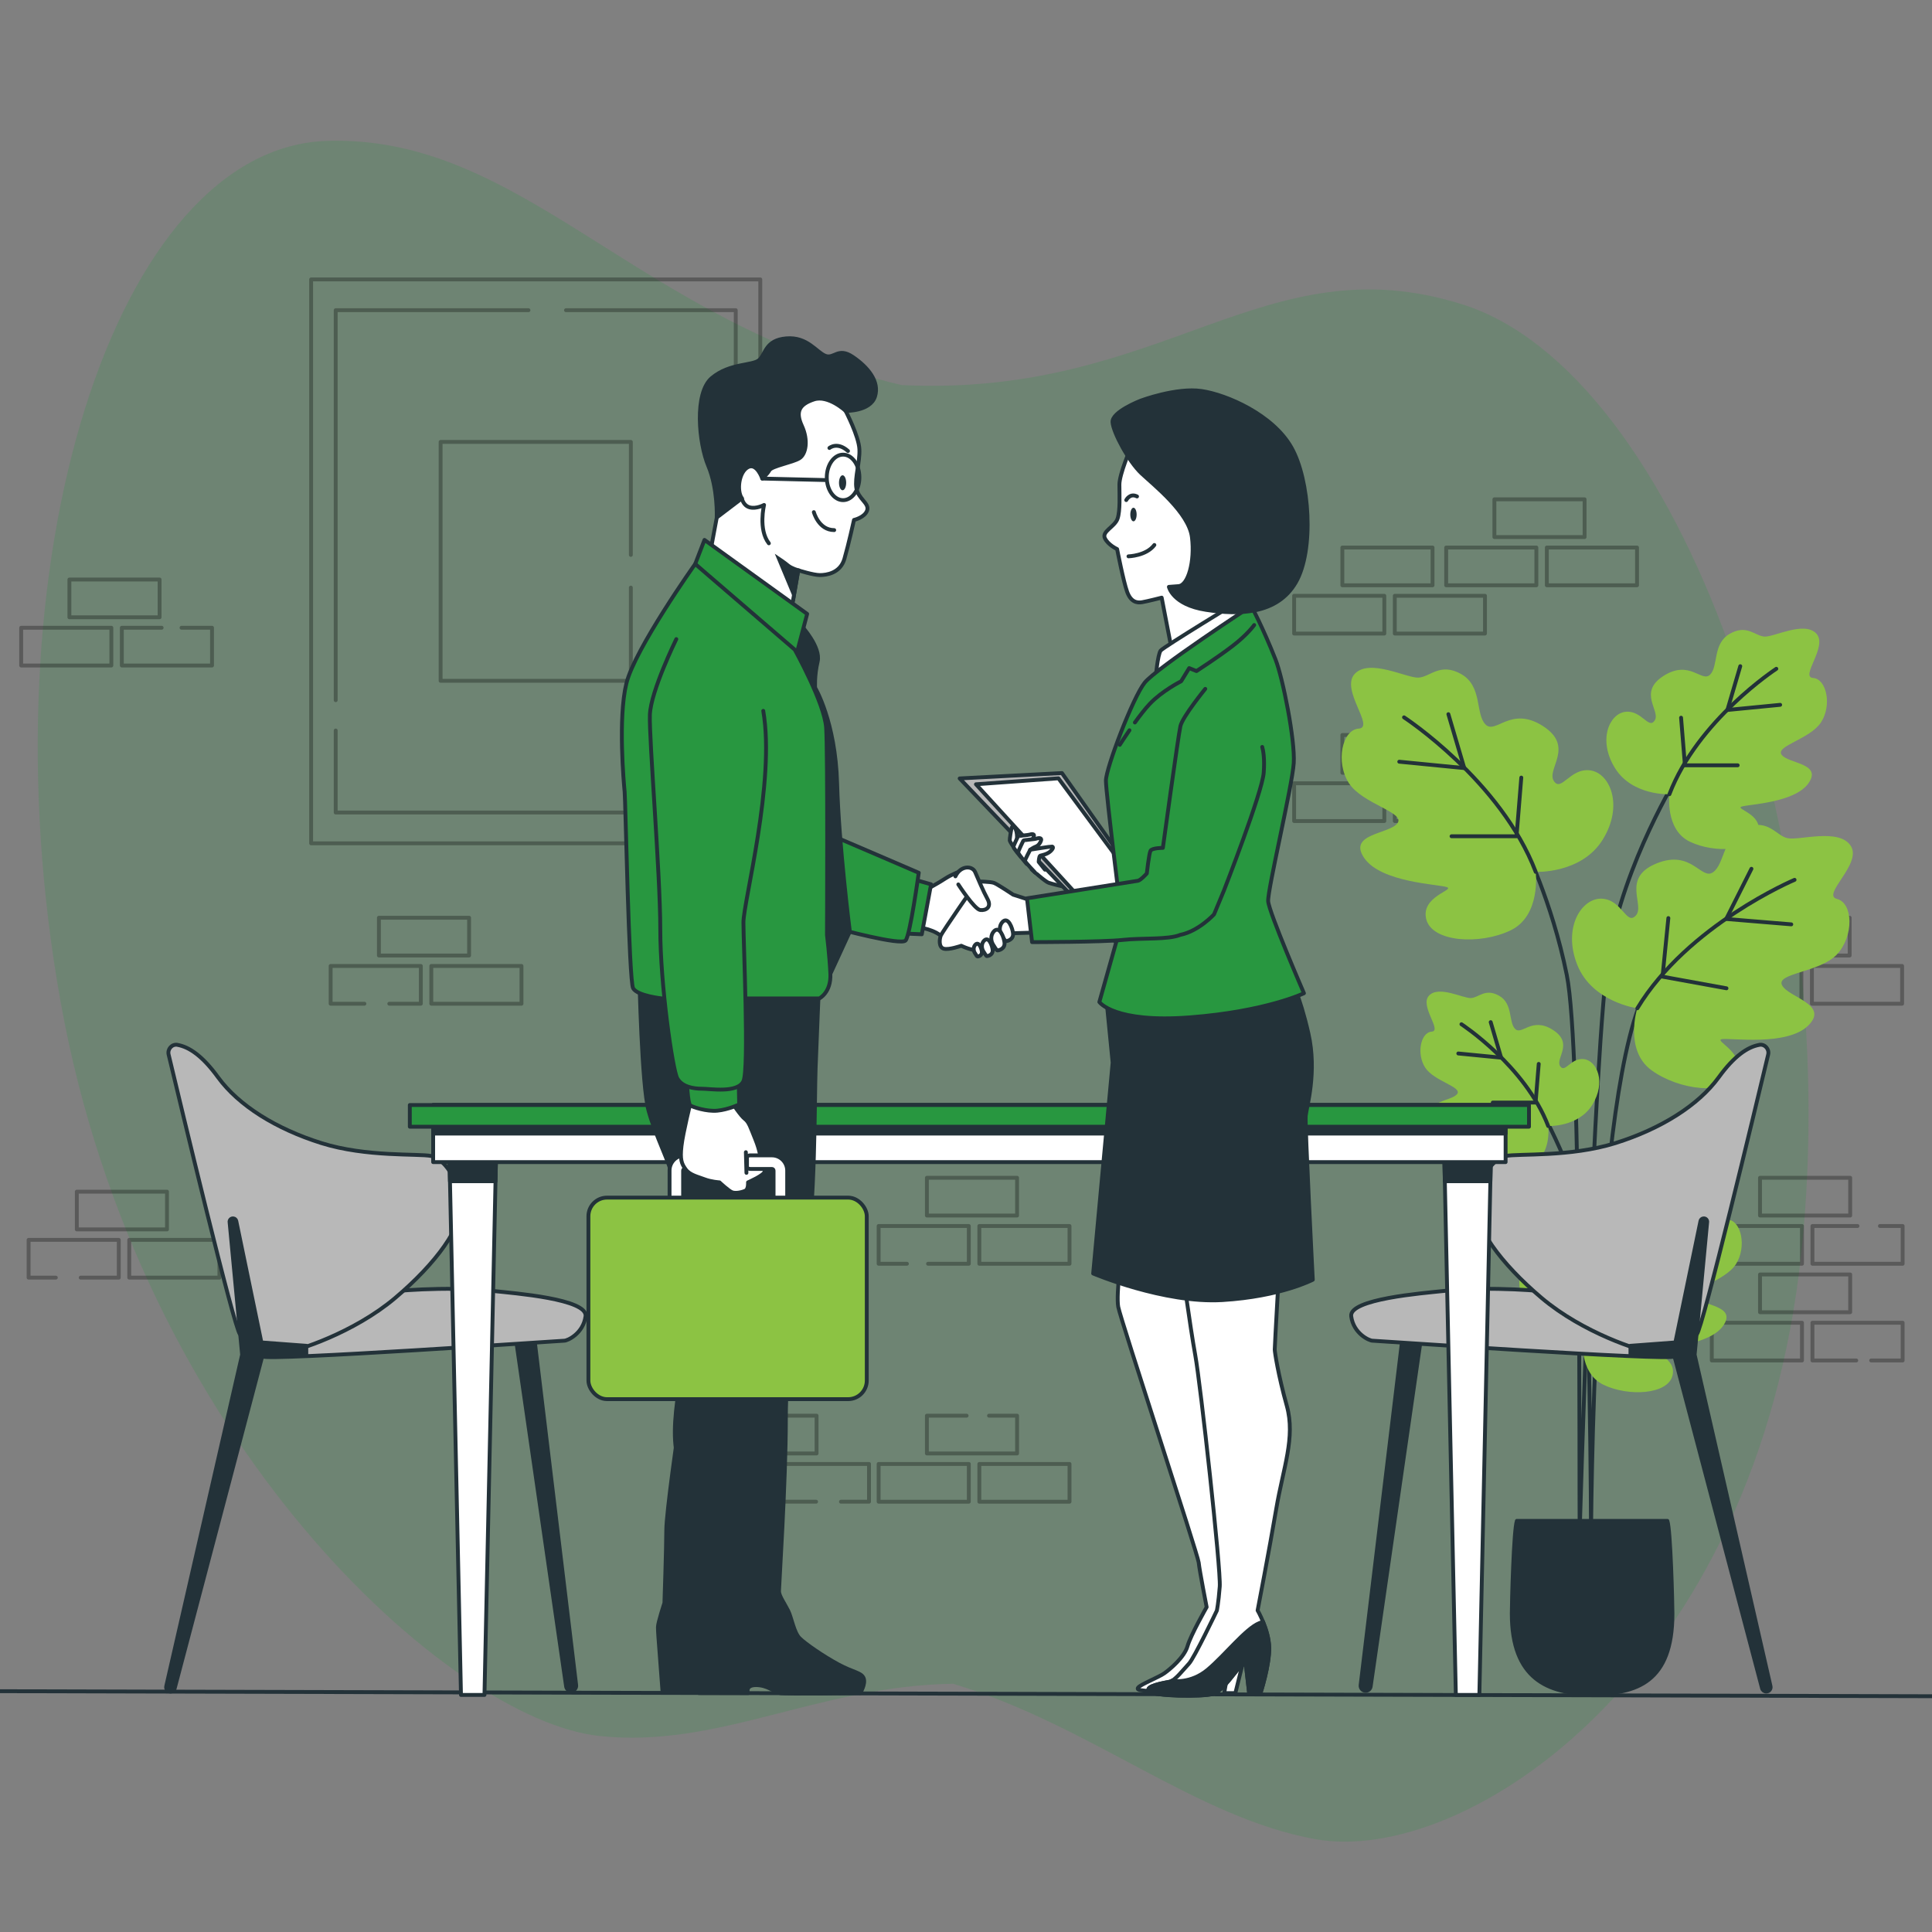 <svg xmlns="http://www.w3.org/2000/svg" id="Ebene_1" data-name="Ebene 1" viewBox="0 0 500 500"><rect x="0" y="0" width="500" height="500" fill="#808080" stroke="none"/><defs><style>      .cls-1, .cls-2, .cls-3, .cls-4, .cls-5, .cls-6, .cls-7 {        stroke: #233239;      }      .cls-1, .cls-3, .cls-8, .cls-4, .cls-5, .cls-6, .cls-7 {        stroke-linecap: round;        stroke-linejoin: round;      }      .cls-1, .cls-8 {        fill: none;      }      .cls-2 {        stroke-miterlimit: 10;      }      .cls-2, .cls-9, .cls-6 {        fill: #233239;      }      .cls-10 {        opacity: .3;      }      .cls-3, .cls-11 {        fill: #289740;      }      .cls-8 {        stroke: #000;      }      .cls-12 {        opacity: .2;      }      .cls-4, .cls-13 {        fill: #8cc343;      }      .cls-5 {        fill: #fff;      }      .cls-7 {        fill: #b8b8b8;      }    </style></defs><g class="cls-12"><path class="cls-11" d="M378.58,78.81c-51.62-16.35-77.29,24.17-145.29,20.84-68.51-16.34-97.73-64.77-148.64-63.19C29.89,38.15-4.75,145.47,15.7,259.35c20.45,113.89,100.7,185.71,139.34,189.91,30.88,3.35,56.74-13,91.63-13.5,35.34,10.62,62.81,34.66,93.77,40.22,38.75,6.95,114.17-42.44,125.74-151.71,11.57-109.27-32.07-227.87-87.6-245.46Z"></path></g><line class="cls-1" x1="-12.24" y1="437.65" x2="514.44" y2="439.02"></line><g class="cls-10"><g><rect class="cls-8" x="386.75" y="129.22" width="23.34" height="9.77"></rect><rect class="cls-8" x="374.27" y="141.7" width="23.34" height="9.77"></rect><rect class="cls-8" x="400.32" y="141.7" width="23.34" height="9.77"></rect></g><g><rect class="cls-8" x="19.88" y="308.4" width="23.34" height="9.77"></rect><polyline class="cls-8" points="14.45 330.65 7.4 330.65 7.4 320.88 30.74 320.88 30.74 330.65 20.89 330.65"></polyline><rect class="cls-8" x="33.45" y="320.88" width="23.34" height="9.77"></rect></g><g><rect class="cls-8" x="455.35" y="237.51" width="23.34" height="9.77"></rect><polyline class="cls-8" points="453.67 259.76 442.86 259.76 442.86 249.99 466.2 249.99 466.2 259.76 458.18 259.76"></polyline><rect class="cls-8" x="468.92" y="249.99" width="23.34" height="9.77"></rect></g><g><rect class="cls-8" x="98.06" y="237.51" width="23.34" height="9.77"></rect><polyline class="cls-8" points="94.31 259.76 85.57 259.76 85.57 249.99 108.91 249.99 108.91 259.76 100.75 259.76"></polyline><rect class="cls-8" x="111.62" y="249.99" width="23.34" height="9.77"></rect></g><g><rect class="cls-8" x="455.49" y="304.81" width="23.34" height="9.77"></rect><rect class="cls-8" x="443.01" y="317.29" width="23.34" height="9.77"></rect><polyline class="cls-8" points="486.52 317.29 492.4 317.29 492.4 327.06 469.06 327.06 469.06 317.29 480.72 317.29"></polyline></g><g><rect class="cls-8" x="239.88" y="304.81" width="23.34" height="9.77"></rect><polyline class="cls-8" points="234.71 327.06 227.39 327.06 227.39 317.29 250.73 317.29 250.73 327.06 240.18 327.06"></polyline><rect class="cls-8" x="253.45" y="317.29" width="23.34" height="9.77"></rect></g><g><polyline class="cls-8" points="255.96 366.38 263.22 366.38 263.22 376.15 239.88 376.15 239.88 366.38 250.16 366.38"></polyline><rect class="cls-8" x="227.39" y="378.87" width="23.34" height="9.77"></rect><rect class="cls-8" x="253.45" y="378.87" width="23.34" height="9.77"></rect></g><g><rect class="cls-8" x="187.99" y="366.38" width="23.34" height="9.77"></rect><rect class="cls-8" x="175.51" y="378.87" width="23.34" height="9.77"></rect><polyline class="cls-8" points="211.2 388.64 201.56 388.64 201.56 378.87 224.9 378.87 224.9 388.64 217.64 388.64"></polyline></g><g><rect class="cls-8" x="347.4" y="141.7" width="23.34" height="9.77"></rect><rect class="cls-8" x="334.92" y="154.19" width="23.34" height="9.77"></rect><rect class="cls-8" x="360.97" y="154.19" width="23.34" height="9.77"></rect></g><g><rect class="cls-8" x="17.96" y="149.98" width="23.34" height="9.77"></rect><rect class="cls-8" x="5.48" y="162.46" width="23.34" height="9.77"></rect><polyline class="cls-8" points="46.98 162.46 54.87 162.46 54.87 172.23 31.53 172.23 31.53 162.46 41.83 162.46"></polyline></g><g><rect class="cls-8" x="347.4" y="190.22" width="23.34" height="9.77"></rect><rect class="cls-8" x="334.92" y="202.71" width="23.34" height="9.77"></rect><rect class="cls-8" x="360.97" y="202.71" width="23.34" height="9.77"></rect></g><g><rect class="cls-8" x="455.49" y="329.83" width="23.34" height="9.77"></rect><rect class="cls-8" x="443.01" y="342.32" width="23.34" height="9.77"></rect><polyline class="cls-8" points="480.4 352.09 469.06 352.09 469.06 342.32 492.4 342.32 492.4 352.09 484.26 352.09"></polyline></g></g><g><path class="cls-1" d="M394.84,280.3s9.79,15.64,13.88,30.77c2.91,10.76,3.04,87.54,3.04,87.54,0,0,.2-118.78,14.77-143.3"></path><path class="cls-1" d="M434.41,200.48s-14.11,22.68-18.05,46.28c-3.93,23.6-7.53,149.3-7.53,149.3-.23-12.26.59-124.31-3.35-143.74-3.93-19.44-11.11-33.55-11.11-33.55"></path><g><path class="cls-13" d="M397.44,225.64s11.81.55,17.33-8.32c5.51-8.87,1.89-17.34-3.3-17.96-5.18-.62-7.44,5.79-9.36,2.72-1.92-3.08,5.51-8.87-2.82-14.19-8.33-5.33-12.22,2.31-14.86-.42-2.64-2.73-.74-9.86-6.24-13-5.5-3.13-8.07.77-11.12.9-3.05.13-12.64-5.04-16.46-.98-3.83,4.06,5.33,13.88,1.03,14.17-4.3.29-6.05,8.68-2.55,14.11,3.5,5.43,14.75,7.58,12.55,10.41-2.19,2.83-12.94,2.66-8.56,9,4.38,6.34,19.24,6.75,21.37,7.51,2.14.75-6.84,2.4-5.33,8.33,1.52,5.93,13.86,6.67,21.81,2.86,7.94-3.81,6.51-15.12,6.51-15.12Z"></path><path class="cls-1" d="M363.36,185.65s25.09,16.4,34.08,39.99"></path><polyline class="cls-1" points="362.13 197.13 378.95 198.78 374.84 184.83"></polyline><polyline class="cls-1" points="375.66 216.42 392.48 216.42 393.71 201.24"></polyline></g><g><path class="cls-13" d="M432.04,205.55s-9.59.44-14.07-6.75c-4.48-7.2-1.53-14.08,2.68-14.58,4.21-.5,6.04,4.7,7.6,2.21,1.56-2.5-4.48-7.2,2.29-11.52,6.76-4.32,9.92,1.88,12.06-.34,2.15-2.22.6-8.01,5.07-10.55,4.47-2.54,6.55.62,9.03.73,2.47.11,10.26-4.09,13.36-.79s-4.33,11.26-.83,11.5c3.49.24,4.91,7.05,2.07,11.45-2.84,4.41-11.97,6.15-10.19,8.45,1.78,2.3,10.5,2.16,6.95,7.3-3.55,5.15-15.62,5.48-17.35,6.09-1.74.61,5.56,1.95,4.32,6.76-1.23,4.82-11.25,5.41-17.7,2.32-6.45-3.1-5.28-12.27-5.28-12.27Z"></path><path class="cls-1" d="M459.71,173.08s-20.37,13.31-27.67,32.47"></path><polyline class="cls-1" points="460.7 182.41 447.05 183.74 450.38 172.41"></polyline><polyline class="cls-1" points="449.71 198.06 436.06 198.06 435.06 185.74"></polyline></g><g><path class="cls-13" d="M400.67,291.41s7.78.36,11.41-5.48c3.63-5.84,1.24-11.42-2.17-11.83-3.41-.41-4.9,3.81-6.16,1.79-1.27-2.03,3.63-5.84-1.86-9.35-5.49-3.51-8.05,1.52-9.79-.27-1.74-1.8-.49-6.5-4.11-8.56-3.62-2.06-5.32.51-7.32.59-2.01.09-8.32-3.32-10.84-.64-2.52,2.67,3.51,9.14.68,9.33-2.83.19-3.98,5.72-1.68,9.29,2.3,3.58,9.71,4.99,8.27,6.86-1.45,1.86-8.52,1.75-5.64,5.93,2.88,4.17,12.67,4.45,14.08,4.94,1.41.49-4.51,1.58-3.51,5.49,1,3.91,9.13,4.39,14.36,1.88,5.23-2.51,4.29-9.96,4.29-9.96Z"></path><path class="cls-1" d="M378.22,265.07s16.52,10.8,22.45,26.34"></path><polyline class="cls-1" points="377.41 272.64 388.49 273.72 385.79 264.53"></polyline><polyline class="cls-1" points="386.33 285.34 397.41 285.34 398.22 275.34"></polyline></g><g><path class="cls-13" d="M409.65,346.01s-9.67.45-14.19-6.81c-4.52-7.26-1.55-14.2,2.7-14.71,4.24-.51,6.09,4.74,7.66,2.22,1.57-2.52-4.52-7.26,2.31-11.62,6.82-4.36,10,1.89,12.17-.34,2.16-2.23.6-8.08,5.11-10.64,4.51-2.56,6.61.63,9.1.73,2.49.11,10.35-4.12,13.48-.8,3.13,3.32-4.36,11.36-.84,11.6,3.52.24,4.95,7.11,2.09,11.55-2.86,4.45-12.07,6.21-10.28,8.52,1.8,2.32,10.59,2.18,7.01,7.37-3.58,5.19-15.75,5.53-17.5,6.14-1.75.61,5.6,1.96,4.36,6.82-1.24,4.86-11.35,5.46-17.85,2.34-6.5-3.12-5.33-12.38-5.33-12.38Z"></path><path class="cls-1" d="M437.55,313.27s-20.54,13.43-27.91,32.74"></path><polyline class="cls-1" points="438.56 322.67 424.79 324.02 428.15 312.6"></polyline><polyline class="cls-1" points="427.48 338.46 413.7 338.46 412.7 326.03"></polyline></g><g><path class="cls-13" d="M423.74,260.95s-11.72-1.58-15.56-11.29c-3.84-9.71,1.24-17.4,6.46-17.08,5.21.32,6.28,7.03,8.72,4.35s-3.84-9.71,5.31-13.46c9.15-3.75,11.61,4.46,14.69,2.25,3.09-2.21,2.49-9.57,8.46-11.67,5.97-2.1,7.8,2.2,10.78,2.87,2.97.67,13.33-2.7,16.37,1.98,3.04,4.68-7.73,12.7-3.55,13.75,4.18,1.05,4.4,9.62-.01,14.34-4.41,4.72-15.86,4.82-14.21,8,1.65,3.18,12.25,4.93,6.81,10.38-5.44,5.45-20.13,3.2-22.37,3.56-2.24.36,6.3,3.58,3.75,9.15-2.55,5.57-14.83,4.08-21.97-1.09-7.13-5.17-3.7-16.04-3.7-16.04Z"></path><path class="cls-1" d="M464.43,227.7s-27.62,11.65-40.69,33.25"></path><polyline class="cls-1" points="463.58 239.22 446.74 237.83 453.27 224.84"></polyline><polyline class="cls-1" points="446.81 255.77 430.26 252.76 431.77 237.6"></polyline></g><path class="cls-6" d="M392.57,393.6c-.84,2.26-1.32,21.45-1.32,23.99,0,16.88,9.31,20.79,20.79,20.79s20.79-3.01,20.79-20.79c0-2.55-.48-21.74-1.32-23.99h-38.95Z"></path></g><g class="cls-10"><rect class="cls-8" x="80.52" y="72.31" width="116.24" height="145.94"></rect><polyline class="cls-8" points="86.88 181.21 86.88 80.28 136.77 80.28"></polyline><polyline class="cls-8" points="146.48 80.28 190.41 80.28 190.41 210.28 86.88 210.28 86.88 189.05"></polyline><polyline class="cls-8" points="163.26 152.07 163.26 176.19 114.03 176.19 114.03 114.37 163.26 114.37 163.26 143.61"></polyline></g><g><path class="cls-6" d="M133.31,345.08l13.2,91.37c.09.65.65,1.13,1.3,1.13h0c.79,0,1.4-.69,1.3-1.47l-10.86-90.16-4.94-.87Z"></path><path class="cls-7" d="M100.6,334.31s14.23-1.58,27.08-.2c5.4.58,24.47,2.07,23.86,6.55s-4.68,6.31-5.5,6.31-76.96,5.29-78.18,4.07-2.44-4.07-1.63-5.7c.81-1.63,34.37-11.03,34.37-11.03Z"></path><path class="cls-7" d="M45.93,270.4c-1.43-.25-2.63,1.11-2.29,2.52,3.07,12.87,16.97,70.9,18.46,72.39,1.67,1.67,8.69,5.02,11.7,4.68,3.01-.33,17.72-5.02,28.42-14.04,10.7-9.03,17.72-18.72,17.05-24.74-.67-6.02-4.35-11.37-7.69-12.04-3.34-.67-16.72.33-28.42-3.34-11.7-3.68-21.4-9.7-26.75-17.05-4.01-5.52-7.46-7.84-10.49-8.37Z"></path><path class="cls-6" d="M59.42,316.32l3.24,34.28-19.63,85.76c-.19.71.35,1.41,1.09,1.41h0c.51,0,.95-.34,1.09-.83l22.65-85.9,11.41-.43v-2.32l-11.62-.87-6.5-31.41c-.08-.37-.38-.65-.76-.69h0c-.58-.07-1.07.44-.97,1.02Z"></path></g><g><path class="cls-6" d="M367.93,345.08l-13.2,91.37c-.09.65-.65,1.13-1.3,1.13h0c-.79,0-1.4-.69-1.3-1.47l10.86-90.16,4.94-.87Z"></path><path class="cls-7" d="M400.63,334.31s-14.23-1.58-27.08-.2c-5.4.58-24.47,2.07-23.86,6.55.61,4.48,4.68,6.31,5.5,6.31s76.96,5.29,78.18,4.07,2.44-4.07,1.63-5.7c-.81-1.63-34.37-11.03-34.37-11.03Z"></path><path class="cls-7" d="M455.31,270.4c1.43-.25,2.63,1.11,2.29,2.52-3.07,12.87-16.97,70.9-18.46,72.39-1.67,1.67-8.69,5.02-11.7,4.68-3.01-.33-17.72-5.02-28.42-14.04-10.7-9.03-17.72-18.72-17.05-24.74.67-6.02,4.35-11.37,7.69-12.04,3.34-.67,16.72.33,28.42-3.34,11.7-3.68,21.4-9.7,26.75-17.05,4.01-5.52,7.46-7.84,10.49-8.37Z"></path><path class="cls-6" d="M441.81,316.32l-3.24,34.28,19.63,85.76c.19.71-.35,1.41-1.09,1.41h0c-.51,0-.95-.34-1.09-.83l-22.65-85.9-11.41-.43v-2.32l11.62-.87,6.5-31.41c.08-.37.38-.65.76-.69h0c.58-.07,1.07.44.97,1.02Z"></path></g><g><polygon class="cls-5" points="125.38 438.65 119.3 438.65 116.26 296.81 128.43 296.81 125.38 438.65"></polygon><polygon class="cls-6" points="116.45 305.7 128.24 305.7 128.43 296.81 116.26 296.81 116.45 305.7"></polygon><polygon class="cls-5" points="382.86 438.65 376.77 438.65 373.73 296.81 385.9 296.81 382.86 438.65"></polygon><polygon class="cls-6" points="373.92 305.7 385.71 305.7 385.9 296.81 373.73 296.81 373.92 305.7"></polygon><rect class="cls-5" x="112.1" y="285.98" width="277.55" height="14.77"></rect><rect class="cls-6" x="112.1" y="285.98" width="277.55" height="7.39"></rect><rect class="cls-3" x="106.06" y="285.98" width="289.64" height="5.61"></rect></g><g><g><path class="cls-5" d="M267.01,225.02s3.45,3.14,4.4,3.45,2.72.73,2.72.73l1.99.42-4.4-6.38-4.71,1.78Z"></path><polygon class="cls-7" points="248.36 201.46 289.11 244.15 302 238.47 274.83 200.07 248.36 201.46"></polygon><polygon class="cls-5" points="252.58 202.97 278.8 231.64 294.74 229.58 273.92 201.43 252.58 202.97"></polygon><path class="cls-5" d="M262.3,219.18s-.93-1.34-.98-1.64c-.05-.3.35-2.85.5-3.3.15-.45.6-.6,1,.3.4.9.4,1.95.35,2.1-.05.15.4,1.55.4,1.55l-1,1.4-.27-.41Z"></path><path class="cls-5" d="M264.24,221.84s-1.95-2.26-1.95-2.67,1.13-2.56,1.18-2.72c.05-.15,2.62-.31,3.03-.46.41-.15,1.28-.26,1.08.41s-.67,1.23-1.23,1.44c-.56.21-1.28.72-1.28.72l-.15.72.72,1.03"></path><path class="cls-5" d="M265.71,223.59s-2.19-2.53-2.19-2.99,1.27-2.88,1.32-3.05,2.93-.35,3.39-.52c.46-.17,1.44-.29,1.21.46s-.75,1.38-1.38,1.61c-.63.23-1.44.81-1.44.81l-.17.81.81,1.15"></path><path class="cls-5" d="M267.9,225.83s-2.65-2.76-2.65-3.05,1.38-2.88,1.38-2.88c0,0,5.35-.86,5.64-.81s.46.4-.4,1.21c-.86.81-2.3,1.04-2.65,1.15s-.4,1.61-.4,1.61l1.61,2.01"></path></g><g><path class="cls-5" d="M248.96,225.3s-2.65.95-4.35,2.08-4.54,2.65-4.54,2.65l-2.91,9.96s3.48.06,6.32,2.14,8.89,1.51,10.4.57,3.59-8.32,1.7-10.02c-1.89-1.7-6.62-7.37-6.62-7.37Z"></path><path class="cls-5" d="M267.49,233.24l-5.29-1.7s-3.97-2.65-4.92-3.03-4.35-.38-4.35-.38c0,0-9.08,13.05-9.45,13.99-.38.95-.57,3.03.76,3.4,1.32.38,4.54-.76,4.54-.76,0,0,3.03,1.51,4.92,1.13,1.89-.38,7.56-4.35,7.56-4.35l6.62-.19-.38-8.13Z"></path><path class="cls-5" d="M248.01,228.89s4.16,6.43,5.67,6.62c1.51.19,3.03-.76,1.89-2.84s-2.46-5.29-3.21-7c-.76-1.7-3.78-1.7-5.1,1.13"></path><g><path class="cls-5" d="M259.4,238.65c-.79.88-.84,2.27-.23,3.31.46.78.98,1.6,1.17,1.6.37,0,1.97-.39,1.84-1.97-.1-1.29-1.28-4.62-2.79-2.93Z"></path><path class="cls-5" d="M257.19,241.06c-.79.88-.84,2.27-.23,3.31.46.78.98,1.6,1.17,1.6.37,0,1.97-.39,1.84-1.97-.1-1.29-1.28-4.62-2.79-2.93Z"></path><path class="cls-5" d="M254.64,243.48c-.64.71-.67,1.83-.18,2.67.37.63.79,1.29.95,1.29.3,0,1.59-.32,1.49-1.59-.08-1.04-1.03-3.73-2.25-2.37Z"></path><path class="cls-5" d="M252.39,244.52c-.49.55-.52,1.4-.14,2.04.28.48.61.99.72.99.23,0,1.22-.24,1.14-1.22-.06-.8-.79-2.86-1.72-1.81Z"></path></g><polygon class="cls-3" points="240.96 228.86 238.56 241.79 233.96 241.59 236.77 227.67 240.96 228.86"></polygon><path class="cls-3" d="M237.77,225.87s-2.21,16.12-3.4,17.52c-1.2,1.4-17.37-3-18.17-3.19-.8-.2,1-23.16,1-23.16,0,0,18.78,8.04,20.58,8.84Z"></path></g><g><path class="cls-5" d="M292.64,115.88s-2.94,6.82-2.94,9.52.24,6.7-.47,8.82c-.71,2.12-4.12,3.29-3.29,5.06.82,1.76,3.17,2.82,3.17,2.82,0,0,1.65,8.47,2.59,11.05.94,2.59,2.47,2.94,3.88,2.7,1.41-.24,5.06-1.18,5.06-1.18l2.7,13.99,17.75-9.88-2.94-9.17s5.06-8.82-.35-21.16c-5.41-12.35-17.05-19.75-25.16-12.58Z"></path><path class="cls-1" d="M291.47,129.42s.96-1.88,2.79-.94"></path><ellipse class="cls-9" cx="293.34" cy="133.16" rx=".82" ry="1.76"></ellipse><path class="cls-1" d="M292.05,143.98s4.59-.12,6.7-2.94"></path></g><path class="cls-5" d="M321.37,155.13s-20.23,12.29-20.99,13.24c-.76.95-1.32,7.18-1.32,7.18l25.34-16.64-3.03-3.78Z"></path><path class="cls-5" d="M290.43,322.98s-1.65,11.95-1.03,15.25c.62,3.3,20.61,64.08,20.82,66.15.21,2.06,2.06,11.54,2.06,11.54,0,0-4.12,7.21-4.95,10.1-.82,2.89-4.53,5.98-5.98,7.01-1.44,1.03-6.18,2.89-6.8,3.71-.62.82,1.46.66,2.79.95,1.33.29,6.28.08,6.28.08,0,0,5.77.21,7.42-.41,1.65-.62,3.92-6.8,4.95-8.04s2.68-1.65,2.68-1.65l-1.85,10.51h2.89s2.06-8.45,2.89-11.34c.82-2.89,1.85-4.53.62-7.42s-3.71-6.39-3.71-6.39c0,0-.82-23.09-.62-24.12.21-1.03-1.44-21.23-2.06-26.59-.62-5.36-5.15-19.56-5.36-20.8-.21-1.24,1.24-15.25,1.24-15.25l-22.26-3.3Z"></path><g><path class="cls-5" d="M305.65,326.02s2.35,17.38,3.68,24.68c1.34,7.3,6.68,55.54,6.34,59.91-.34,4.37-.75,6.21-.75,6.21,0,0-5.87,12.31-7.21,13.72-1.34,1.41-3.64,4.43-5.01,4.7-1.37.27-6.53,1.11-5.35,2.45s13.8,1.47,16.53.71c2.73-.76,6.25-6.58,7.38-7.3l1.13-.72.89,7.77,2.98-.08s2.33-7.17,2.21-11.75c-.12-4.58-3-9.55-3-9.55,0,0,3.03-15.67,4.82-26.26,1.79-10.59,5.02-18.47,2.74-26.67s-3.12-13.91-3.13-14.59c-.02-.69,1.35-24.54,1.35-24.54,0,0-19.55,4.37-25.59,1.32Z"></path><path class="cls-6" d="M328.46,426.32c-.06-2.34-.84-4.78-1.59-6.61-.3.11-.6.21-.94.34-3.56,1.42-8.95,8.36-13.39,12.07-4.44,3.71-9.1,2.89-9.1,2.89l-.11-.07c-.23.14-.45.24-.64.28-1.37.27-6.53,1.11-5.35,2.45,1.18,1.34,13.8,1.47,16.53.71,2.73-.76,6.25-6.58,7.38-7.3l1.13-.72.89,7.77,2.98-.08s2.33-7.17,2.21-11.75Z"></path></g><path class="cls-6" d="M286.12,256.43l1.83,18.57-5.04,54.58s18.34,7.79,33.46,6.88c15.13-.92,23.38-5.27,23.38-5.27,0,0-2.06-40.14-1.83-42.43s2.98-11.23.69-21.32c-2.29-10.09-4.58-13.98-4.58-13.98,0,0-31.86,8.25-47.9,2.98Z"></path><path class="cls-3" d="M323.83,156.84s-24.58,16.07-27.6,19.85c-3.03,3.78-10.02,22.12-10.02,25.34s4.16,36.49,4.16,36.49l-5.86,20.8s3.78,5.48,23.45,3.97c19.66-1.51,29.5-6.24,29.5-6.24,0,0-9.08-20.99-9.26-23.82-.19-2.84,6.24-29.87,6.62-35.74.38-5.86-2.8-21.96-4.73-26.85-3.21-8.13-6.24-13.8-6.24-13.8Z"></path><path class="cls-6" d="M295.22,103.69s-7.49,2.88-7.3,5.57c.19,2.69,4.22,10.18,7.49,13.25s12.29,10.18,13.06,16.51-.96,12.48-3.46,12.67l-2.5.19s.96,4.61,9.6,5.95,18.43,1.15,23.23-7.1c4.8-8.26,3.65-26.5-1.15-34.95-4.8-8.45-16.71-13.63-23.23-14.59-6.53-.96-15.75,2.5-15.75,2.5Z"></path><path class="cls-1" d="M293.71,186.98c1.26-1.75,2.64-3.54,3.84-4.81,3.21-3.4,8.13-5.86,8.13-5.86l2.08-3.4,1.89.76s5.29-3.4,9.26-6.43c3.97-3.03,5.67-5.48,5.67-5.48"></path><path class="cls-1" d="M289.8,192.76s1.05-1.66,2.5-3.77"></path><path class="cls-3" d="M311.92,178.28s-5.86,7.18-6.43,9.64c-.57,2.46-4.54,31.51-4.54,31.51,0,0-2.84,0-3.21.76-.38.76-.95,5.86-.95,5.86,0,0-1.51,1.7-2.27,1.89l-28.74,4.54,1.32,11.34s18.34,0,23.45-.57c5.11-.57,11.72,0,14.94-1.32,4.73-.95,8.7-5.29,8.7-5.29l2.56-6.17s9.92-25.4,10.3-30.51c.27-3.64-.13-5.74-.39-6.65"></path></g><g><g><g><path class="cls-5" d="M218.84,106.33s3.41,6.52,3.57,9.93c.16,3.41-1.24,7.29-.78,10.08.47,2.79,3.41,3.88,2.79,5.74-.62,1.86-3.41,2.48-3.41,2.48,0,0-1.4,6.36-2.48,10.08-1.09,3.72-4.65,4.19-6.36,4.19s-5.58-1.24-5.58-1.24l-1.86,10.7-20.94-15.2,1.71-9.15,3.41-6.36s-4.5-10.08-.47-17.22c4.03-7.14,11.01-9.46,18.77-10.39,7.76-.93,11.63,6.36,11.63,6.36Z"></path><path class="cls-1" d="M192,128.97s.31,1.86,2.02,2.33c1.71.47,3.72-.62,3.72-.62,0,0-1.55,6.36,1.24,9.93"></path><path class="cls-1" d="M210.62,132.54s1.24,4.65,5.27,4.65"></path><path class="cls-1" d="M214.65,115.94s2.02-1.71,4.81.78"></path><ellipse class="cls-1" cx="218.19" cy="123.55" rx="4.22" ry="5.89"></ellipse><path class="cls-9" d="M218.99,124.94c0,1.07-.42,1.94-.93,1.94s-.93-.87-.93-1.94.42-1.94.93-1.94.93.87.93,1.94Z"></path><line class="cls-1" x1="213.72" y1="124.24" x2="197.28" y2="123.85"></line><path class="cls-2" d="M206.58,147.59s-1.71-.47-2.64-1.24c-.93-.78-2.33-1.71-2.33-1.71l3.88,9.31,1.09-6.36Z"></path></g><path class="cls-6" d="M218.84,106.33s-4.5-4.19-8.22-2.95c-3.72,1.24-4.81,3.1-3.1,6.83,1.71,3.72,1.09,7.29-.62,8.38-1.71,1.09-7.14,2.02-7.76,3.1-.62,1.09-1.86,2.17-1.86,2.17,0,0-1.4-4.19-3.72-2.95-2.33,1.24-2.95,6.05-1.55,8.07l-6.52,4.96s.31-7.45-2.17-13.34c-2.48-5.89-3.72-18.93.93-22.8,4.65-3.88,10.55-3.1,12.26-4.65s1.55-5.12,6.98-5.58c5.43-.47,7.76,3.57,10.08,4.5,2.33.93,3.26-2.33,7.14.31,3.88,2.64,6.98,6.36,5.74,10.24-1.24,3.88-7.6,3.72-7.6,3.72Z"></path></g><path class="cls-6" d="M175.56,369.82s-3.13,21.65-3.13,26.21-.48,18.84-.48,18.84c0,0-1.68,5.05-1.68,6.25s.24,4.09.24,4.09l.96,12.75h11.54s4.57-18.28,4.09-33.43c-.48-15.15-8.9-43.38-8.9-43.38l-2.65,8.66Z"></path><path class="cls-6" d="M165.47,252.78s.59,28.13,2.37,34.65c1.78,6.51,5.92,14.51,5.92,16.58s2.67,26.36,4.44,32.87c1.78,6.51-5.03,26.65-3.26,38.2s6.81,40.58,6.81,40.58c0,0-1.18-.3-1.18,3.85v8.59l.3,10.07h12.73s-.89-2.07,2.07-2.07,4.74,1.78,6.22,2.07c1.48.3,20.73,0,20.73,0,0,0,1.48-2.37.89-3.85s-2.67-1.48-6.51-3.55c-3.85-2.07-8.59-5.33-10.07-6.81s-2.07-5.33-2.96-7.11-2.37-3.85-2.37-5.03,1.78-28.44,1.78-44.43,2.37-25.76,5.03-40.57c2.67-14.81,2.37-42.35,2.67-50.34.3-8,.89-21.91.89-21.91l-46.49-1.78Z"></path><path class="cls-6" d="M207.45,162s5.04,5.48,4.16,9.2c-.88,3.72-.66,6.79-.66,6.79,0,0,5.26,8.76,5.7,24.75s3.29,38.34,3.29,38.34l-5.04,10.95-6.13-12.05s1.75-29.14,1.97-36.36c.22-7.23.44-13.36-.44-17.74-.88-4.38-1.1-8.11-1.1-8.11l-3.51-12.71,1.75-3.07Z"></path><polygon class="cls-3" points="182.32 139.73 208.89 158.88 205.7 170.98 179.92 145.95 182.32 139.73"></polygon><path class="cls-3" d="M179.92,145.95s-15.63,21.96-17.82,30.95c-2.19,8.98-.66,25.85-.44,28.04.22,2.19,1.1,48.85,2.19,50.82,1.1,1.97,7.45,2.63,7.45,2.63h40.75s3.07-1.53,2.85-6.35c-.22-4.82-.88-10.08-.88-10.08,0,0,.22-47.32-.22-53.67-.44-6.35-8.11-20.15-8.11-20.15l-25.77-22.18Z"></path><path class="cls-5" d="M175.04,311.81c-.97,0-1.76-.79-1.76-1.76v-7.12c0-2.17,1.77-3.94,3.94-3.94h5.53c.97,0,1.76.79,1.76,1.76s-.79,1.76-1.76,1.76h-5.53c-.24,0-.43.19-.43.43v7.12c0,.97-.79,1.76-1.76,1.76Z"></path><path class="cls-5" d="M189.42,285.29s2.29,3.5,3.36,4.3c1.08.81,1.48,2.29,2.69,5.24,1.21,2.96,1.34,4.84,1.34,4.84,0,0,1.08,2.55,1.08,3.5s-4.3,2.82-4.3,2.82c0,0,.13,1.75-.67,2.15-.81.4-2.55.81-3.5.4-.94-.4-3.23-2.55-3.23-2.55,0,0-2.15-.13-3.9-.81-1.75-.67-3.77-1.08-4.84-2.55-1.08-1.48-1.48-2.55-1.08-6.05s2.42-11.56,2.42-11.56l10.62.27Z"></path><path class="cls-3" d="M177.72,279.24s.27,6.45.94,6.86,4.17,1.61,6.99,1.34c2.82-.27,5.65-1.61,5.65-1.61l-.13-6.32s-11.16.94-13.45-.27Z"></path><path class="cls-3" d="M175.03,165.4s-6.6,13.44-6.84,19.56c-.24,6.11,2.69,41.07,2.69,55.49s3.18,36.42,4.4,38.62c1.22,2.2,4.16,2.69,6.36,2.69s9.29,1.22,10.76-1.96c1.47-3.18,0-35.69,0-41.07s8.31-36.42,5.13-54.76"></path><path class="cls-5" d="M199.77,299h-5.53c-.34,0-.65.1-.92.27v2.98c.27.17.58.27.92.27h5.53c.24,0,.43.19.43.43v7.12c0,.97.79,1.76,1.76,1.76s1.76-.79,1.76-1.76v-7.12c0-2.17-1.77-3.94-3.94-3.94Z"></path><rect class="cls-4" x="152.28" y="309.94" width="72.04" height="52.16" rx="4.82" ry="4.82"></rect><line class="cls-1" x1="193.03" y1="298.19" x2="193.18" y2="303.53"></line></g></svg>